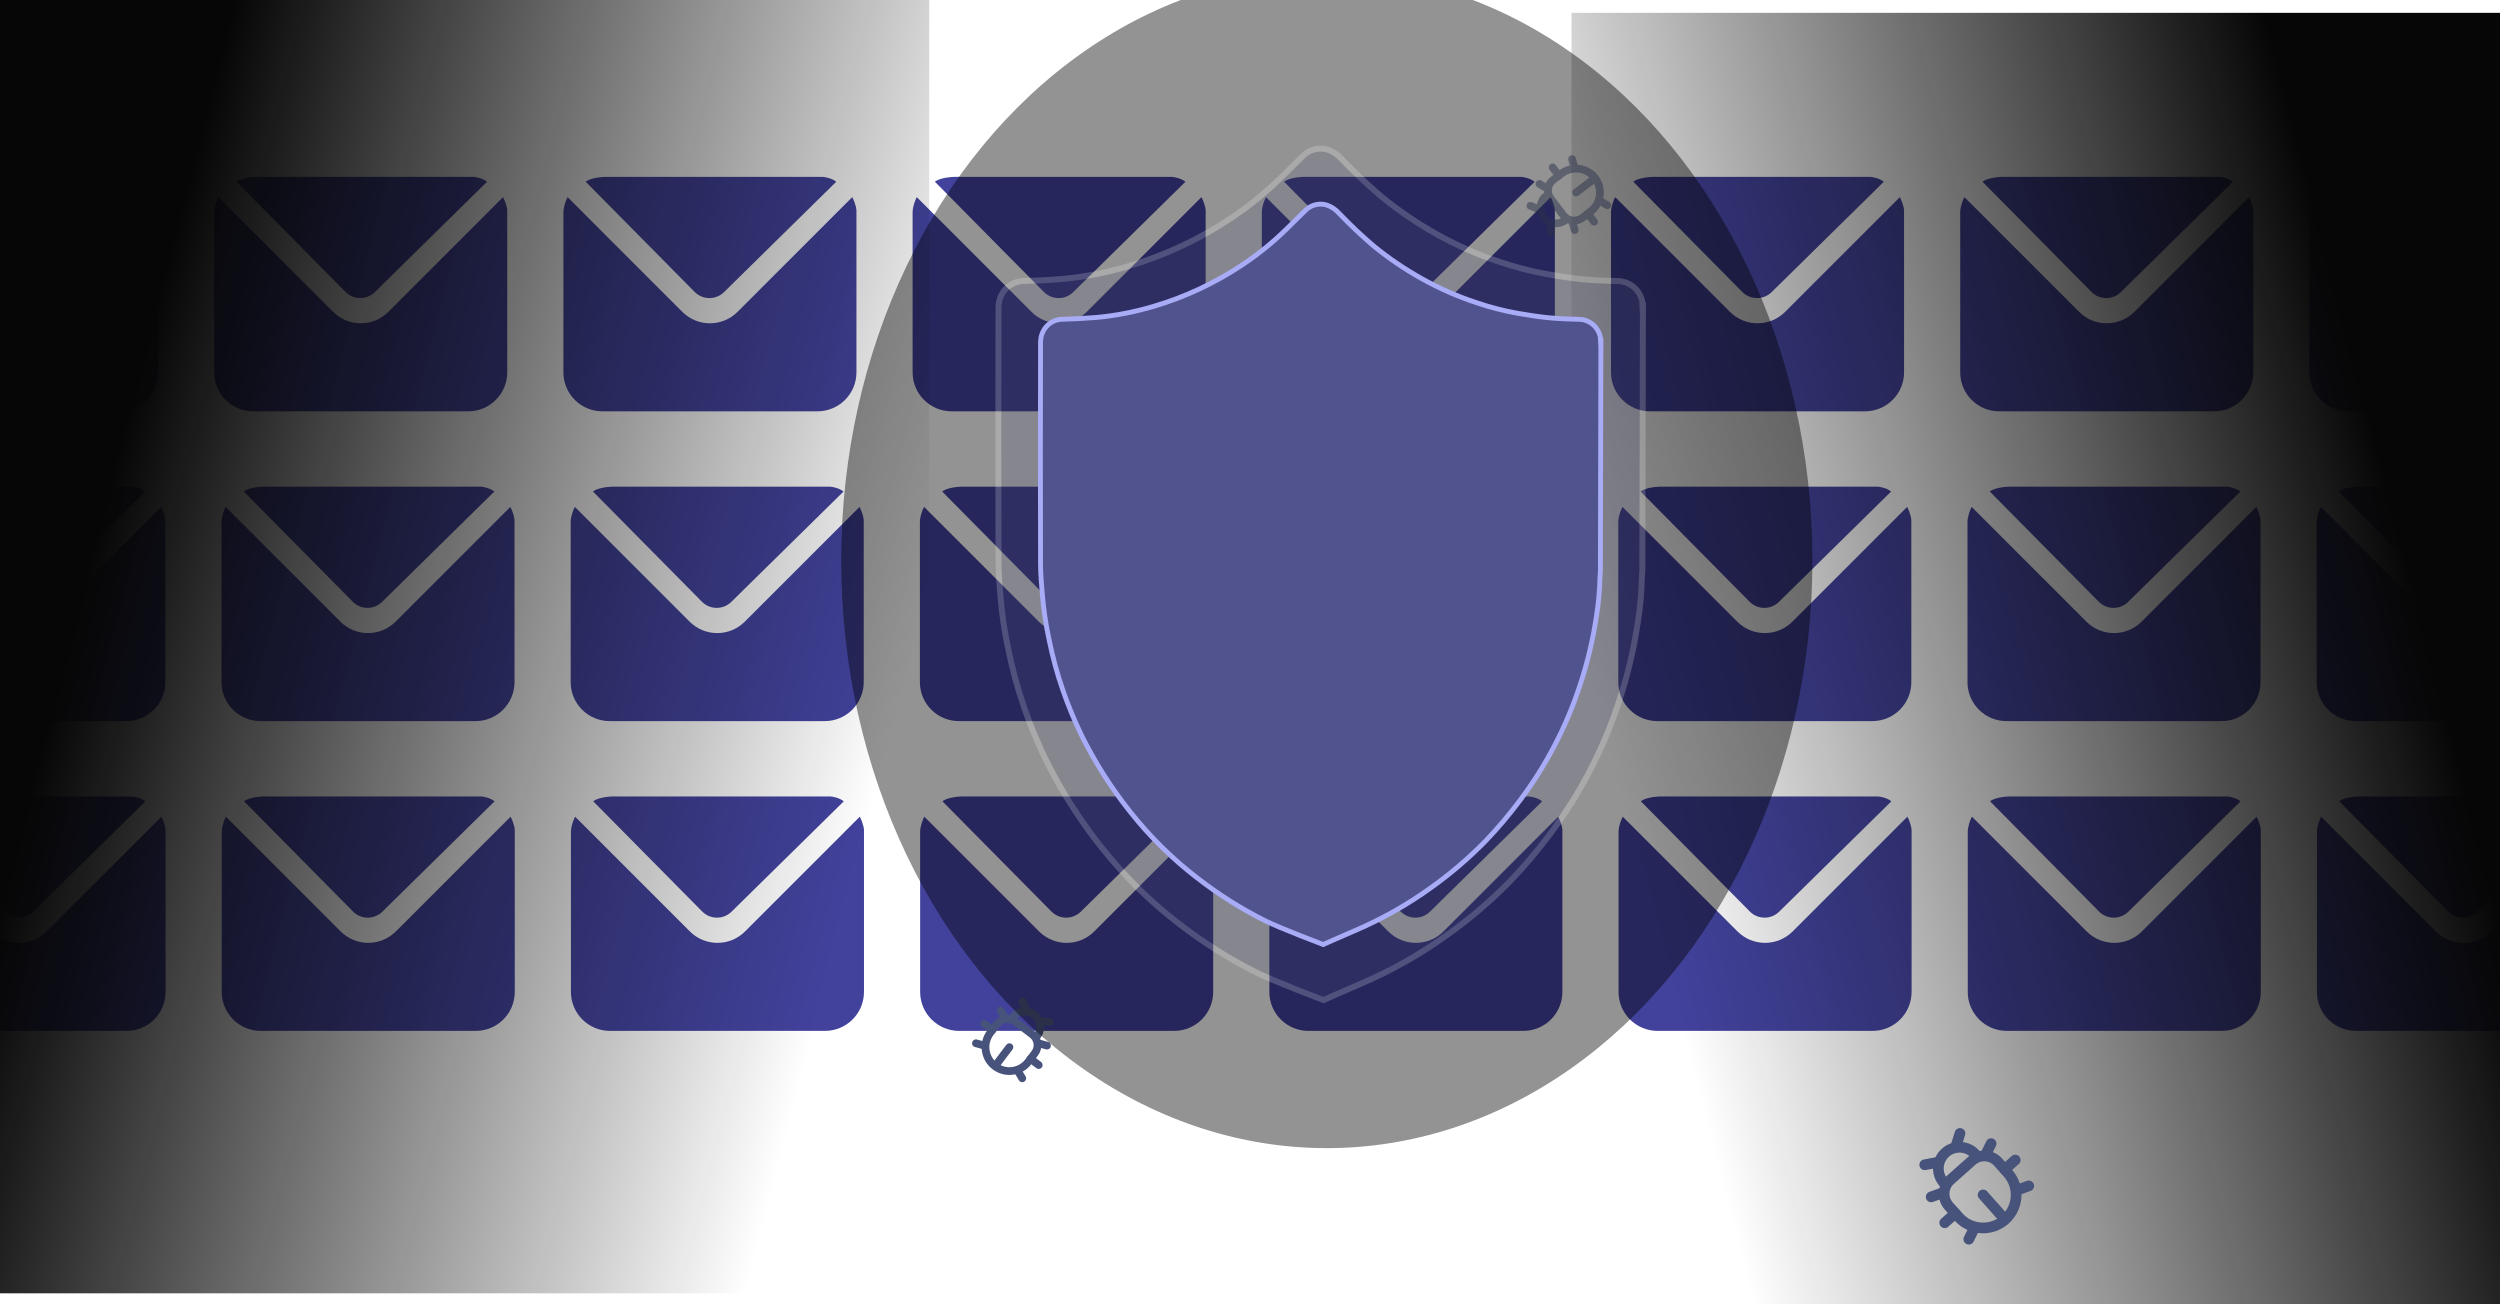 <svg id="ePcyHBJn5I71" xmlns="http://www.w3.org/2000/svg" xmlns:xlink="http://www.w3.org/1999/xlink" viewBox="9 81 460 240" shape-rendering="geometricPrecision" text-rendering="geometricPrecision" project-id="15c69b66f42740dfa2eb44843f83cef7" export-id="ad6b4ff27c1d4f16bfea8b608610f38f" cached="false">
<style><![CDATA[
#ePcyHBJn5I73_to {animation: ePcyHBJn5I73_to__to 5000ms linear infinite normal forwards}@keyframes ePcyHBJn5I73_to__to { 0% {transform: translate(206.737px,250.035px)} 100% {transform: translate(139.086px,250.035px)}} #ePcyHBJn5I739_to {animation: ePcyHBJn5I739_to__to 5000ms linear infinite normal forwards}@keyframes ePcyHBJn5I739_to__to { 0% {transform: translate(205.277px,130.035px)} 100% {transform: translate(137.632px,130.035px)}} #ePcyHBJn5I775_to {animation: ePcyHBJn5I775_to__to 5000ms linear infinite normal forwards}@keyframes ePcyHBJn5I775_to__to { 0% {transform: translate(139.051px,190.035px)} 100% {transform: translate(206.681px,190.035px)}} #ePcyHBJn5I7113_to {animation: ePcyHBJn5I7113_to__to 5000ms linear infinite normal forwards}@keyframes ePcyHBJn5I7113_to__to { 0% {transform: translate(304.054px,114.624px)} 34% {transform: translate(276.164px,142.514px)} 100% {transform: translate(276.164px,142.514px)}} #ePcyHBJn5I7113 {animation: ePcyHBJn5I7113_c_o 5000ms linear infinite normal forwards}@keyframes ePcyHBJn5I7113_c_o { 0% {opacity: 0.5} 10% {opacity: 0} 100% {opacity: 0}} #ePcyHBJn5I7128_to {animation: ePcyHBJn5I7128_to__to 5000ms linear infinite normal forwards}@keyframes ePcyHBJn5I7128_to__to { 0% {transform: translate(358.193px,60.484px)} 34% {transform: translate(358.193px,60.484px)} 100% {transform: translate(304.054px,114.624px)}} #ePcyHBJn5I7128 {animation: ePcyHBJn5I7128_c_o 5000ms linear infinite normal forwards}@keyframes ePcyHBJn5I7128_c_o { 0% {opacity: 0} 34% {opacity: 0} 54% {opacity: 1} 90% {opacity: 1} 100% {opacity: 0.5}} #ePcyHBJn5I7143_to {animation: ePcyHBJn5I7143_to__to 5000ms linear infinite normal forwards}@keyframes ePcyHBJn5I7143_to__to { 0% {transform: translate(156.318px,332.548px)} 46% {transform: translate(156.318px,332.548px)} 100% {transform: translate(196.956px,276.634px)}} #ePcyHBJn5I7143 {animation: ePcyHBJn5I7143_c_o 5000ms linear infinite normal forwards}@keyframes ePcyHBJn5I7143_c_o { 0% {opacity: 0} 46% {opacity: 0} 64% {opacity: 1} 100% {opacity: 1}} #ePcyHBJn5I7158_to {animation: ePcyHBJn5I7158_to__to 5000ms linear infinite normal forwards}@keyframes ePcyHBJn5I7158_to__to { 0% {transform: translate(196.956px,276.634px)} 46% {transform: translate(231.574px,229.003px)} 100% {transform: translate(231.574px,229.003px)}} #ePcyHBJn5I7158 {animation: ePcyHBJn5I7158_c_o 5000ms linear infinite normal forwards}@keyframes ePcyHBJn5I7158_c_o { 0% {opacity: 1} 16% {opacity: 0} 100% {opacity: 0}} #ePcyHBJn5I7173_to {animation: ePcyHBJn5I7173_to__to 5000ms linear infinite normal forwards}@keyframes ePcyHBJn5I7173_to__to { 0% {transform: translate(382.12px,305.198px)} 70% {transform: translate(289.014px,212.863px)} 100% {transform: translate(289.014px,212.863px)}} #ePcyHBJn5I7173 {animation: ePcyHBJn5I7173_c_o 5000ms linear infinite normal forwards}@keyframes ePcyHBJn5I7173_c_o { 0% {opacity: 1} 34% {opacity: 1} 50% {opacity: 0} 100% {opacity: 0}} #ePcyHBJn5I7188_to {animation: ePcyHBJn5I7188_to__to 5000ms linear infinite normal forwards}@keyframes ePcyHBJn5I7188_to__to { 0% {transform: translate(409.833px,331.416px)} 70% {transform: translate(409.833px,331.416px)} 100% {transform: translate(382.12px,305.198px)}} #ePcyHBJn5I7188 {animation: ePcyHBJn5I7188_c_o 5000ms linear infinite normal forwards}@keyframes ePcyHBJn5I7188_c_o { 0% {opacity: 0} 70% {opacity: 0} 90% {opacity: 1} 100% {opacity: 1}} #ePcyHBJn5I7203_to {animation: ePcyHBJn5I7203_to__to 5000ms linear infinite normal forwards}@keyframes ePcyHBJn5I7203_to__to { 0% {transform: translate(146.441px,28.84px)} 70% {transform: translate(146.441px,28.84px)} 100% {transform: translate(173.441px,64.84px)}} #ePcyHBJn5I7203 {animation: ePcyHBJn5I7203_c_o 5000ms linear infinite normal forwards}@keyframes ePcyHBJn5I7203_c_o { 0% {opacity: 0} 70% {opacity: 0} 90% {opacity: 1} 100% {opacity: 1}} #ePcyHBJn5I7206_to {animation: ePcyHBJn5I7206_to__to 5000ms linear infinite normal forwards}@keyframes ePcyHBJn5I7206_to__to { 0% {transform: translate(173.441px,64.84px)} 90% {transform: translate(236.441px,148.84px)} 100% {transform: translate(236.441px,148.84px)}} #ePcyHBJn5I7206 {animation: ePcyHBJn5I7206_c_o 5000ms linear infinite normal forwards}@keyframes ePcyHBJn5I7206_c_o { 0% {opacity: 1} 46% {opacity: 1} 66% {opacity: 0} 100% {opacity: 0}} #ePcyHBJn5I7212_ts {animation: ePcyHBJn5I7212_ts__ts 5000ms linear infinite normal forwards}@keyframes ePcyHBJn5I7212_ts__ts { 0% {transform: translate(256.163px,186.997px) scale(1,1)} 40% {transform: translate(256.163px,186.997px) scale(1.4,1.4)} 100% {transform: translate(256.163px,186.997px) scale(1.4,1.4)}} #ePcyHBJn5I7212 {animation: ePcyHBJn5I7212_c_o 5000ms linear infinite normal forwards}@keyframes ePcyHBJn5I7212_c_o { 0% {opacity: 0} 10% {opacity: 0.2} 20% {opacity: 0.4} 30% {opacity: 0.2} 40% {opacity: 0} 100% {opacity: 0}} #ePcyHBJn5I7214_ts {animation: ePcyHBJn5I7214_ts__ts 5000ms linear infinite normal forwards}@keyframes ePcyHBJn5I7214_ts__ts { 0% {transform: translate(256.163px,186.997px) scale(1,1)} 20% {transform: translate(256.163px,186.997px) scale(1,1)} 60% {transform: translate(256.163px,186.997px) scale(1.4,1.4)} 100% {transform: translate(256.163px,186.997px) scale(1.4,1.4)}} #ePcyHBJn5I7214 {animation: ePcyHBJn5I7214_c_o 5000ms linear infinite normal forwards}@keyframes ePcyHBJn5I7214_c_o { 0% {opacity: 0} 20% {opacity: 0} 30% {opacity: 0.2} 40% {opacity: 0.04} 50% {opacity: 0.2} 60% {opacity: 0} 100% {opacity: 0}} #ePcyHBJn5I7216_ts {animation: ePcyHBJn5I7216_ts__ts 5000ms linear infinite normal forwards}@keyframes ePcyHBJn5I7216_ts__ts { 0% {transform: translate(256.163px,186.997px) scale(1,1)} 40% {transform: translate(256.163px,186.997px) scale(1,1)} 80% {transform: translate(256.163px,186.997px) scale(1.4,1.4)} 100% {transform: translate(256.163px,186.997px) scale(1.4,1.4)}} #ePcyHBJn5I7216 {animation: ePcyHBJn5I7216_c_o 5000ms linear infinite normal forwards}@keyframes ePcyHBJn5I7216_c_o { 0% {opacity: 0} 40% {opacity: 0} 50% {opacity: 0.2} 60% {opacity: 0.4} 70% {opacity: 0.2} 80% {opacity: 0} 100% {opacity: 0}} #ePcyHBJn5I7218_ts {animation: ePcyHBJn5I7218_ts__ts 5000ms linear infinite normal forwards}@keyframes ePcyHBJn5I7218_ts__ts { 0% {transform: translate(256.163px,186.997px) scale(1,1)} 60% {transform: translate(256.163px,186.997px) scale(1,1)} 100% {transform: translate(256.163px,186.997px) scale(1.4,1.4)}} #ePcyHBJn5I7218 {animation: ePcyHBJn5I7218_c_o 5000ms linear infinite normal forwards}@keyframes ePcyHBJn5I7218_c_o { 0% {opacity: 0} 60% {opacity: 0} 70% {opacity: 0.2} 80% {opacity: 0.4} 90% {opacity: 0.2} 100% {opacity: 0}} #ePcyHBJn5I7220_ts {animation: ePcyHBJn5I7220_ts__ts 5000ms linear infinite normal forwards}@keyframes ePcyHBJn5I7220_ts__ts { 0% {transform: translate(256.163px,186.997px) scale(1,1)} 80% {transform: translate(256.163px,186.997px) scale(1,1)} 100% {transform: translate(256.163px,186.997px) scale(1.15,1.15)}} #ePcyHBJn5I7220 {animation: ePcyHBJn5I7220_c_o 5000ms linear infinite normal forwards}@keyframes ePcyHBJn5I7220_c_o { 0% {opacity: 0} 80% {opacity: 0} 90% {opacity: 0.2} 100% {opacity: 0.2}} #ePcyHBJn5I7222_ts {animation: ePcyHBJn5I7222_ts__ts 5000ms linear infinite normal forwards}@keyframes ePcyHBJn5I7222_ts__ts { 0% {transform: translate(256.163px,186.997px) scale(1.15,1.15)} 20% {transform: translate(256.163px,186.997px) scale(1.4,1.4)} 100% {transform: translate(256.163px,186.997px) scale(1.4,1.4)}} #ePcyHBJn5I7222 {animation: ePcyHBJn5I7222_c_o 5000ms linear infinite normal forwards}@keyframes ePcyHBJn5I7222_c_o { 0% {opacity: 0.2} 10% {opacity: 0.4} 20% {opacity: 0} 100% {opacity: 0}}
]]></style>
<defs><linearGradient id="ePcyHBJn5I7111-fill" x1="14.739" y1="120.561" x2="168.49" y2="160.389" spreadMethod="pad" gradientUnits="userSpaceOnUse" gradientTransform="translate(0 0)"><stop id="ePcyHBJn5I7111-fill-0" offset="0%" stop-color="#060606"/><stop id="ePcyHBJn5I7111-fill-1" offset="100%" stop-color="rgba(6,6,6,0)"/></linearGradient><linearGradient id="ePcyHBJn5I7112-fill" x1="14.739" y1="120.561" x2="168.49" y2="160.389" spreadMethod="pad" gradientUnits="userSpaceOnUse" gradientTransform="translate(0 0)"><stop id="ePcyHBJn5I7112-fill-0" offset="0%" stop-color="#060606"/><stop id="ePcyHBJn5I7112-fill-1" offset="100%" stop-color="rgba(6,6,6,0)"/></linearGradient><filter id="ePcyHBJn5I7209-filter" x="-150%" y="-150%" width="400%" height="400%"><feGaussianBlur id="ePcyHBJn5I7209-filter-blur-0" stdDeviation="7,7" result="result"/></filter><filter id="ePcyHBJn5I7210-filter" x="-150%" y="-150%" width="400%" height="400%"><feGaussianBlur id="ePcyHBJn5I7210-filter-drop-shadow-0-blur" in="SourceAlpha" stdDeviation="14.161,14.161"/><feOffset id="ePcyHBJn5I7210-filter-drop-shadow-0-offset" dx="0" dy="0" result="tmp"/><feFlood id="ePcyHBJn5I7210-filter-drop-shadow-0-flood" flood-color="#090b42"/><feComposite id="ePcyHBJn5I7210-filter-drop-shadow-0-composite" operator="in" in2="tmp"/><feMerge id="ePcyHBJn5I7210-filter-drop-shadow-0-merge" result="result"><feMergeNode id="ePcyHBJn5I7210-filter-drop-shadow-0-merge-node-1"/><feMergeNode id="ePcyHBJn5I7210-filter-drop-shadow-0-merge-node-2" in="SourceGraphic"/></feMerge><feGaussianBlur id="ePcyHBJn5I7210-filter-blur-0" stdDeviation="10,10" result="result"/></filter><filter id="ePcyHBJn5I7212-filter" x="-150%" y="-150%" width="400%" height="400%"><feGaussianBlur id="ePcyHBJn5I7212-filter-drop-shadow-0-blur" in="SourceAlpha" stdDeviation="14.161,14.161"/><feOffset id="ePcyHBJn5I7212-filter-drop-shadow-0-offset" dx="0" dy="0" result="tmp"/><feFlood id="ePcyHBJn5I7212-filter-drop-shadow-0-flood" flood-color="#31336b"/><feComposite id="ePcyHBJn5I7212-filter-drop-shadow-0-composite" operator="in" in2="tmp"/><feMerge id="ePcyHBJn5I7212-filter-drop-shadow-0-merge" result="result"><feMergeNode id="ePcyHBJn5I7212-filter-drop-shadow-0-merge-node-1"/><feMergeNode id="ePcyHBJn5I7212-filter-drop-shadow-0-merge-node-2" in="SourceGraphic"/></feMerge></filter><filter id="ePcyHBJn5I7214-filter" x="-150%" y="-150%" width="400%" height="400%"><feGaussianBlur id="ePcyHBJn5I7214-filter-drop-shadow-0-blur" in="SourceAlpha" stdDeviation="14.161,14.161"/><feOffset id="ePcyHBJn5I7214-filter-drop-shadow-0-offset" dx="0" dy="0" result="tmp"/><feFlood id="ePcyHBJn5I7214-filter-drop-shadow-0-flood" flood-color="#31336b"/><feComposite id="ePcyHBJn5I7214-filter-drop-shadow-0-composite" operator="in" in2="tmp"/><feMerge id="ePcyHBJn5I7214-filter-drop-shadow-0-merge" result="result"><feMergeNode id="ePcyHBJn5I7214-filter-drop-shadow-0-merge-node-1"/><feMergeNode id="ePcyHBJn5I7214-filter-drop-shadow-0-merge-node-2" in="SourceGraphic"/></feMerge></filter><filter id="ePcyHBJn5I7216-filter" x="-150%" y="-150%" width="400%" height="400%"><feGaussianBlur id="ePcyHBJn5I7216-filter-drop-shadow-0-blur" in="SourceAlpha" stdDeviation="14.161,14.161"/><feOffset id="ePcyHBJn5I7216-filter-drop-shadow-0-offset" dx="0" dy="0" result="tmp"/><feFlood id="ePcyHBJn5I7216-filter-drop-shadow-0-flood" flood-color="#31336b"/><feComposite id="ePcyHBJn5I7216-filter-drop-shadow-0-composite" operator="in" in2="tmp"/><feMerge id="ePcyHBJn5I7216-filter-drop-shadow-0-merge" result="result"><feMergeNode id="ePcyHBJn5I7216-filter-drop-shadow-0-merge-node-1"/><feMergeNode id="ePcyHBJn5I7216-filter-drop-shadow-0-merge-node-2" in="SourceGraphic"/></feMerge></filter><filter id="ePcyHBJn5I7218-filter" x="-150%" y="-150%" width="400%" height="400%"><feGaussianBlur id="ePcyHBJn5I7218-filter-drop-shadow-0-blur" in="SourceAlpha" stdDeviation="14.161,14.161"/><feOffset id="ePcyHBJn5I7218-filter-drop-shadow-0-offset" dx="0" dy="0" result="tmp"/><feFlood id="ePcyHBJn5I7218-filter-drop-shadow-0-flood" flood-color="#31336b"/><feComposite id="ePcyHBJn5I7218-filter-drop-shadow-0-composite" operator="in" in2="tmp"/><feMerge id="ePcyHBJn5I7218-filter-drop-shadow-0-merge" result="result"><feMergeNode id="ePcyHBJn5I7218-filter-drop-shadow-0-merge-node-1"/><feMergeNode id="ePcyHBJn5I7218-filter-drop-shadow-0-merge-node-2" in="SourceGraphic"/></feMerge></filter><filter id="ePcyHBJn5I7220-filter" x="-150%" y="-150%" width="400%" height="400%"><feGaussianBlur id="ePcyHBJn5I7220-filter-drop-shadow-0-blur" in="SourceAlpha" stdDeviation="14.161,14.161"/><feOffset id="ePcyHBJn5I7220-filter-drop-shadow-0-offset" dx="0" dy="0" result="tmp"/><feFlood id="ePcyHBJn5I7220-filter-drop-shadow-0-flood" flood-color="#31336b"/><feComposite id="ePcyHBJn5I7220-filter-drop-shadow-0-composite" operator="in" in2="tmp"/><feMerge id="ePcyHBJn5I7220-filter-drop-shadow-0-merge" result="result"><feMergeNode id="ePcyHBJn5I7220-filter-drop-shadow-0-merge-node-1"/><feMergeNode id="ePcyHBJn5I7220-filter-drop-shadow-0-merge-node-2" in="SourceGraphic"/></feMerge></filter><filter id="ePcyHBJn5I7222-filter" x="-150%" y="-150%" width="400%" height="400%"><feGaussianBlur id="ePcyHBJn5I7222-filter-drop-shadow-0-blur" in="SourceAlpha" stdDeviation="14.161,14.161"/><feOffset id="ePcyHBJn5I7222-filter-drop-shadow-0-offset" dx="0" dy="0" result="tmp"/><feFlood id="ePcyHBJn5I7222-filter-drop-shadow-0-flood" flood-color="#31336b"/><feComposite id="ePcyHBJn5I7222-filter-drop-shadow-0-composite" operator="in" in2="tmp"/><feMerge id="ePcyHBJn5I7222-filter-drop-shadow-0-merge" result="result"><feMergeNode id="ePcyHBJn5I7222-filter-drop-shadow-0-merge-node-1"/><feMergeNode id="ePcyHBJn5I7222-filter-drop-shadow-0-merge-node-2" in="SourceGraphic"/></feMerge></filter><filter id="ePcyHBJn5I7224-filter" x="-150%" y="-150%" width="400%" height="400%"><feGaussianBlur id="ePcyHBJn5I7224-filter-drop-shadow-0-blur" in="SourceAlpha" stdDeviation="14.161,14.161"/><feOffset id="ePcyHBJn5I7224-filter-drop-shadow-0-offset" dx="0" dy="0" result="tmp"/><feFlood id="ePcyHBJn5I7224-filter-drop-shadow-0-flood" flood-color="#31336b"/><feComposite id="ePcyHBJn5I7224-filter-drop-shadow-0-composite" operator="in" in2="tmp"/><feMerge id="ePcyHBJn5I7224-filter-drop-shadow-0-merge" result="result"><feMergeNode id="ePcyHBJn5I7224-filter-drop-shadow-0-merge-node-1"/><feMergeNode id="ePcyHBJn5I7224-filter-drop-shadow-0-merge-node-2" in="SourceGraphic"/></feMerge></filter></defs><g transform="matrix(.95 0 0 0.95 8.656 9.03)"><g id="ePcyHBJn5I73_to" transform="translate(206.737,250.035)"><g transform="translate(-382.336,-76.399)"><g transform="translate(0 0)"><g transform="translate(0-55.868)"><path d="M47.11,134.568l21.73-21.372c-.757-.649-2.027-.901-2.568-.946h-42.299c-2.27.108-3.379.676-3.649.946l21.094,21.333c1.562,1.579,4.107,1.597,5.691.039Z" fill="#42429d"/><path d="M49.723,138.395l22.226-22.226c.757,1.514.856,2.523.811,2.838v31.095c0,4.173-3.383,7.556-7.556,7.556h-41.648c-4.173,0-7.556-3.379-7.556-7.552v-30.964c0-1.189.541-2.478.811-2.973l22.226,22.226c2.951,2.951,7.735,2.951,10.686,0Z" fill="#42429d"/></g><g transform="translate(2.796-52.829)"><path d="M111.95,131.529l21.73-21.372c-.757-.649-2.027-.901-2.568-.946h-42.299c-2.27.108-3.379.676-3.649.946L106.258,131.49c1.562,1.579,4.108,1.597,5.692.039Z" fill="#42429d"/><path d="M114.563,135.356l22.226-22.226c.756,1.513.855,2.523.81,2.838v31.094c0,4.174-3.382,7.556-7.556,7.556h-41.647c-4.173,0-7.556-3.378-7.556-7.551v-30.964c0-1.189.541-2.478.811-2.973l22.226,22.226c2.951,2.951,7.735,2.951,10.686,0Z" fill="#42429d"/></g><g transform="translate(2.553-53.842)"><path d="M179.828,132.542l21.73-21.372c-.757-.649-2.027-.901-2.568-.946h-42.299c-2.271.108-3.379.675-3.649.946l21.094,21.332c1.562,1.58,4.108,1.598,5.692.04Z" fill="#42429d"/><path d="M182.44,136.369l22.227-22.226c.756,1.513.855,2.522.81,2.838v31.094c0,4.173-3.383,7.556-7.556,7.556h-41.647c-4.173,0-7.556-3.379-7.556-7.552v-30.963c0-1.19.54-2.478.811-2.973l22.226,22.226c2.95,2.95,7.735,2.95,10.685,0Z" fill="#42429d"/></g><g transform="translate(1.823-52.829)"><path d="M383.464,131.529l21.731-21.372c-.757-.649-2.027-.901-2.568-.946h-42.299c-2.271.108-3.379.676-3.649.946l21.094,21.333c1.562,1.579,4.107,1.597,5.691.039Z" fill="#42429d"/><path d="M386.077,135.356l22.226-22.226c.757,1.513.856,2.523.811,2.838v31.094c0,4.174-3.383,7.556-7.556,7.556h-41.648c-4.173,0-7.556-3.378-7.556-7.551v-30.964c0-1.189.541-2.478.811-2.973l22.226,22.226c2.951,2.951,7.735,2.951,10.686,0Z" fill="#42429d"/></g><g transform="translate(2.066-52.829)"><path d="M315.585,131.529l21.731-21.372c-.757-.649-2.027-.901-2.568-.946h-42.299c-2.271.108-3.379.676-3.649.946l21.094,21.333c1.562,1.579,4.108,1.597,5.691.039Z" fill="#42429d"/><path d="M318.198,135.356l22.226-22.226c.757,1.513.856,2.523.811,2.838v31.094c0,4.174-3.383,7.556-7.556,7.556h-41.647c-4.173,0-7.556-3.378-7.556-7.551v-30.964c0-1.189.54-2.478.81-2.973l22.226,22.226c2.951,2.951,7.735,2.951,10.686,0Z" fill="#42429d"/></g><g transform="translate(2.309-53.842)"><path d="M247.706,132.542l21.731-21.372c-.757-.649-2.027-.901-2.568-.946h-42.299c-2.271.108-3.379.675-3.649.946l21.094,21.332c1.562,1.58,4.108,1.598,5.691.04Z" fill="#42429d"/><path d="M250.319,136.369l22.226-22.226c.757,1.513.856,2.522.811,2.838v31.094c0,4.173-3.383,7.556-7.556,7.556h-41.647c-4.173,0-7.556-3.379-7.556-7.552v-30.963c0-1.19.54-2.478.811-2.973l22.226,22.226c2.95,2.95,7.735,2.95,10.685,0Z" fill="#42429d"/></g><g transform="translate(340.973-52.829)"><path d="M111.95,131.529l21.73-21.372c-.757-.649-2.027-.901-2.568-.946h-42.299c-2.27.108-3.379.676-3.649.946L106.258,131.49c1.562,1.579,4.108,1.597,5.692.039Z" fill="#42429d"/><path d="M114.563,135.356l22.226-22.226c.756,1.513.855,2.523.81,2.838v31.094c0,4.174-3.382,7.556-7.556,7.556h-41.647c-4.173,0-7.556-3.378-7.556-7.551v-30.964c0-1.189.541-2.478.811-2.973l22.226,22.226c2.951,2.951,7.735,2.951,10.686,0Z" fill="#42429d"/></g><g transform="translate(340.73-53.842)"><path d="M179.828,132.542l21.73-21.372c-.757-.649-2.027-.901-2.568-.946h-42.299c-2.271.108-3.379.675-3.649.946l21.094,21.332c1.562,1.58,4.108,1.598,5.692.04Z" fill="#42429d"/><path d="M182.44,136.369l22.227-22.226c.756,1.513.855,2.522.81,2.838v31.094c0,4.173-3.383,7.556-7.556,7.556h-41.647c-4.173,0-7.556-3.379-7.556-7.552v-30.963c0-1.19.54-2.478.811-2.973l22.226,22.226c2.95,2.95,7.735,2.95,10.685,0Z" fill="#42429d"/></g><g transform="translate(340-52.829)"><path d="M383.464,131.529l21.731-21.372c-.757-.649-2.027-.901-2.568-.946h-42.299c-2.271.108-3.379.676-3.649.946l21.094,21.333c1.562,1.579,4.107,1.597,5.691.039Z" fill="#42429d"/><path d="M386.077,135.356l22.226-22.226c.757,1.513.856,2.523.811,2.838v31.094c0,4.174-3.383,7.556-7.556,7.556h-41.648c-4.173,0-7.556-3.378-7.556-7.551v-30.964c0-1.189.541-2.478.811-2.973l22.226,22.226c2.951,2.951,7.735,2.951,10.686,0Z" fill="#42429d"/></g><g transform="translate(340.243-52.829)"><path d="M315.585,131.529l21.731-21.372c-.757-.649-2.027-.901-2.568-.946h-42.299c-2.271.108-3.379.676-3.649.946l21.094,21.333c1.562,1.579,4.108,1.597,5.691.039Z" fill="#42429d"/><path d="M318.198,135.356l22.226-22.226c.757,1.513.856,2.523.811,2.838v31.094c0,4.174-3.383,7.556-7.556,7.556h-41.647c-4.173,0-7.556-3.378-7.556-7.551v-30.964c0-1.189.54-2.478.81-2.973l22.226,22.226c2.951,2.951,7.735,2.951,10.686,0Z" fill="#42429d"/></g><g transform="translate(340.487-53.842)"><path d="M247.706,132.542l21.731-21.372c-.757-.649-2.027-.901-2.568-.946h-42.299c-2.271.108-3.379.675-3.649.946l21.094,21.332c1.562,1.58,4.108,1.598,5.691.04Z" fill="#42429d"/><path d="M250.319,136.369l22.226-22.226c.757,1.513.856,2.522.811,2.838v31.094c0,4.173-3.383,7.556-7.556,7.556h-41.647c-4.173,0-7.556-3.379-7.556-7.552v-30.963c0-1.19.54-2.478.811-2.973l22.226,22.226c2.95,2.95,7.735,2.95,10.685,0Z" fill="#42429d"/></g></g></g></g><g id="ePcyHBJn5I739_to" transform="translate(205.277,130.035)"><g transform="translate(-382.336,-76.399)"><g transform="translate(0 0)"><g transform="translate(0-55.868)"><path d="M47.11,134.568l21.73-21.372c-.757-.649-2.027-.901-2.568-.946h-42.299c-2.27.108-3.379.676-3.649.946l21.094,21.333c1.562,1.579,4.107,1.597,5.691.039Z" fill="#42429d"/><path d="M49.723,138.395l22.226-22.226c.757,1.514.856,2.523.811,2.838v31.095c0,4.173-3.383,7.556-7.556,7.556h-41.648c-4.173,0-7.556-3.379-7.556-7.552v-30.964c0-1.189.541-2.478.811-2.973l22.226,22.226c2.951,2.951,7.735,2.951,10.686,0Z" fill="#42429d"/></g><g transform="translate(2.796-52.829)"><path d="M111.95,131.529l21.73-21.372c-.757-.649-2.027-.901-2.568-.946h-42.299c-2.27.108-3.379.676-3.649.946L106.258,131.49c1.562,1.579,4.108,1.597,5.692.039Z" fill="#42429d"/><path d="M114.563,135.356l22.226-22.226c.756,1.513.855,2.523.81,2.838v31.094c0,4.174-3.382,7.556-7.556,7.556h-41.647c-4.173,0-7.556-3.378-7.556-7.551v-30.964c0-1.189.541-2.478.811-2.973l22.226,22.226c2.951,2.951,7.735,2.951,10.686,0Z" fill="#42429d"/></g><g transform="translate(2.553-53.842)"><path d="M179.828,132.542l21.73-21.372c-.757-.649-2.027-.901-2.568-.946h-42.299c-2.271.108-3.379.675-3.649.946l21.094,21.332c1.562,1.58,4.108,1.598,5.692.04Z" fill="#42429d"/><path d="M182.44,136.369l22.227-22.226c.756,1.513.855,2.522.81,2.838v31.094c0,4.173-3.383,7.556-7.556,7.556h-41.647c-4.173,0-7.556-3.379-7.556-7.552v-30.963c0-1.19.54-2.478.811-2.973l22.226,22.226c2.95,2.95,7.735,2.95,10.685,0Z" fill="#42429d"/></g><g transform="translate(1.823-52.829)"><path d="M383.464,131.529l21.731-21.372c-.757-.649-2.027-.901-2.568-.946h-42.299c-2.271.108-3.379.676-3.649.946l21.094,21.333c1.562,1.579,4.107,1.597,5.691.039Z" fill="#42429d"/><path d="M386.077,135.356l22.226-22.226c.757,1.513.856,2.523.811,2.838v31.094c0,4.174-3.383,7.556-7.556,7.556h-41.648c-4.173,0-7.556-3.378-7.556-7.551v-30.964c0-1.189.541-2.478.811-2.973l22.226,22.226c2.951,2.951,7.735,2.951,10.686,0Z" fill="#42429d"/></g><g transform="translate(2.066-52.829)"><path d="M315.585,131.529l21.731-21.372c-.757-.649-2.027-.901-2.568-.946h-42.299c-2.271.108-3.379.676-3.649.946l21.094,21.333c1.562,1.579,4.108,1.597,5.691.039Z" fill="#42429d"/><path d="M318.198,135.356l22.226-22.226c.757,1.513.856,2.523.811,2.838v31.094c0,4.174-3.383,7.556-7.556,7.556h-41.647c-4.173,0-7.556-3.378-7.556-7.551v-30.964c0-1.189.54-2.478.81-2.973l22.226,22.226c2.951,2.951,7.735,2.951,10.686,0Z" fill="#42429d"/></g><g transform="translate(2.309-53.842)"><path d="M247.706,132.542l21.731-21.372c-.757-.649-2.027-.901-2.568-.946h-42.299c-2.271.108-3.379.675-3.649.946l21.094,21.332c1.562,1.58,4.108,1.598,5.691.04Z" fill="#42429d"/><path d="M250.319,136.369l22.226-22.226c.757,1.513.856,2.522.811,2.838v31.094c0,4.173-3.383,7.556-7.556,7.556h-41.647c-4.173,0-7.556-3.379-7.556-7.552v-30.963c0-1.19.54-2.478.811-2.973l22.226,22.226c2.95,2.95,7.735,2.95,10.685,0Z" fill="#42429d"/></g><g transform="translate(340.973-52.829)"><path d="M111.95,131.529l21.73-21.372c-.757-.649-2.027-.901-2.568-.946h-42.299c-2.27.108-3.379.676-3.649.946L106.258,131.49c1.562,1.579,4.108,1.597,5.692.039Z" fill="#42429d"/><path d="M114.563,135.356l22.226-22.226c.756,1.513.855,2.523.81,2.838v31.094c0,4.174-3.382,7.556-7.556,7.556h-41.647c-4.173,0-7.556-3.378-7.556-7.551v-30.964c0-1.189.541-2.478.811-2.973l22.226,22.226c2.951,2.951,7.735,2.951,10.686,0Z" fill="#42429d"/></g><g transform="translate(340.73-53.842)"><path d="M179.828,132.542l21.73-21.372c-.757-.649-2.027-.901-2.568-.946h-42.299c-2.271.108-3.379.675-3.649.946l21.094,21.332c1.562,1.58,4.108,1.598,5.692.04Z" fill="#42429d"/><path d="M182.44,136.369l22.227-22.226c.756,1.513.855,2.522.81,2.838v31.094c0,4.173-3.383,7.556-7.556,7.556h-41.647c-4.173,0-7.556-3.379-7.556-7.552v-30.963c0-1.19.54-2.478.811-2.973l22.226,22.226c2.95,2.95,7.735,2.95,10.685,0Z" fill="#42429d"/></g><g transform="translate(340-52.829)"><path d="M383.464,131.529l21.731-21.372c-.757-.649-2.027-.901-2.568-.946h-42.299c-2.271.108-3.379.676-3.649.946l21.094,21.333c1.562,1.579,4.107,1.597,5.691.039Z" fill="#42429d"/><path d="M386.077,135.356l22.226-22.226c.757,1.513.856,2.523.811,2.838v31.094c0,4.174-3.383,7.556-7.556,7.556h-41.648c-4.173,0-7.556-3.378-7.556-7.551v-30.964c0-1.189.541-2.478.811-2.973l22.226,22.226c2.951,2.951,7.735,2.951,10.686,0Z" fill="#42429d"/></g><g transform="translate(340.243-52.829)"><path d="M315.585,131.529l21.731-21.372c-.757-.649-2.027-.901-2.568-.946h-42.299c-2.271.108-3.379.676-3.649.946l21.094,21.333c1.562,1.579,4.108,1.597,5.691.039Z" fill="#42429d"/><path d="M318.198,135.356l22.226-22.226c.757,1.513.856,2.523.811,2.838v31.094c0,4.174-3.383,7.556-7.556,7.556h-41.647c-4.173,0-7.556-3.378-7.556-7.551v-30.964c0-1.189.54-2.478.81-2.973l22.226,22.226c2.951,2.951,7.735,2.951,10.686,0Z" fill="#42429d"/></g><g transform="translate(340.487-53.842)"><path d="M247.706,132.542l21.731-21.372c-.757-.649-2.027-.901-2.568-.946h-42.299c-2.271.108-3.379.675-3.649.946l21.094,21.332c1.562,1.58,4.108,1.598,5.691.04Z" fill="#42429d"/><path d="M250.319,136.369l22.226-22.226c.757,1.513.856,2.522.811,2.838v31.094c0,4.173-3.383,7.556-7.556,7.556h-41.647c-4.173,0-7.556-3.379-7.556-7.552v-30.963c0-1.19.54-2.478.811-2.973l22.226,22.226c2.95,2.95,7.735,2.95,10.685,0Z" fill="#42429d"/></g></g></g></g><g id="ePcyHBJn5I775_to" transform="translate(139.051,190.035)"><g transform="translate(-382.336,-76.399)"><g transform="translate(0 0)"><g transform="translate(0-55.868)"><path d="M47.11,134.568l21.73-21.372c-.757-.649-2.027-.901-2.568-.946h-42.299c-2.27.108-3.379.676-3.649.946l21.094,21.333c1.562,1.579,4.107,1.597,5.691.039Z" fill="#42429d"/><path d="M49.723,138.395l22.226-22.226c.757,1.514.856,2.523.811,2.838v31.095c0,4.173-3.383,7.556-7.556,7.556h-41.648c-4.173,0-7.556-3.379-7.556-7.552v-30.964c0-1.189.541-2.478.811-2.973l22.226,22.226c2.951,2.951,7.735,2.951,10.686,0Z" fill="#42429d"/></g><g transform="translate(2.796-52.829)"><path d="M111.95,131.529l21.73-21.372c-.757-.649-2.027-.901-2.568-.946h-42.299c-2.27.108-3.379.676-3.649.946L106.258,131.49c1.562,1.579,4.108,1.597,5.692.039Z" fill="#42429d"/><path d="M114.563,135.356l22.226-22.226c.756,1.513.855,2.523.81,2.838v31.094c0,4.174-3.382,7.556-7.556,7.556h-41.647c-4.173,0-7.556-3.378-7.556-7.551v-30.964c0-1.189.541-2.478.811-2.973l22.226,22.226c2.951,2.951,7.735,2.951,10.686,0Z" fill="#42429d"/></g><g transform="translate(2.553-53.842)"><path d="M179.828,132.542l21.73-21.372c-.757-.649-2.027-.901-2.568-.946h-42.299c-2.271.108-3.379.675-3.649.946l21.094,21.332c1.562,1.58,4.108,1.598,5.692.04Z" fill="#42429d"/><path d="M182.44,136.369l22.227-22.226c.756,1.513.855,2.522.81,2.838v31.094c0,4.173-3.383,7.556-7.556,7.556h-41.647c-4.173,0-7.556-3.379-7.556-7.552v-30.963c0-1.19.54-2.478.811-2.973l22.226,22.226c2.95,2.95,7.735,2.95,10.685,0Z" fill="#42429d"/></g><g transform="translate(1.823-52.829)"><path d="M383.464,131.529l21.731-21.372c-.757-.649-2.027-.901-2.568-.946h-42.299c-2.271.108-3.379.676-3.649.946l21.094,21.333c1.562,1.579,4.107,1.597,5.691.039Z" fill="#42429d"/><path d="M386.077,135.356l22.226-22.226c.757,1.513.856,2.523.811,2.838v31.094c0,4.174-3.383,7.556-7.556,7.556h-41.648c-4.173,0-7.556-3.378-7.556-7.551v-30.964c0-1.189.541-2.478.811-2.973l22.226,22.226c2.951,2.951,7.735,2.951,10.686,0Z" fill="#42429d"/></g><g transform="translate(2.066-52.829)"><path d="M315.585,131.529l21.731-21.372c-.757-.649-2.027-.901-2.568-.946h-42.299c-2.271.108-3.379.676-3.649.946l21.094,21.333c1.562,1.579,4.108,1.597,5.691.039Z" fill="#42429d"/><path d="M318.198,135.356l22.226-22.226c.757,1.513.856,2.523.811,2.838v31.094c0,4.174-3.383,7.556-7.556,7.556h-41.647c-4.173,0-7.556-3.378-7.556-7.551v-30.964c0-1.189.54-2.478.81-2.973l22.226,22.226c2.951,2.951,7.735,2.951,10.686,0Z" fill="#42429d"/></g><g transform="translate(2.309-53.842)"><path d="M247.706,132.542l21.731-21.372c-.757-.649-2.027-.901-2.568-.946h-42.299c-2.271.108-3.379.675-3.649.946l21.094,21.332c1.562,1.58,4.108,1.598,5.691.04Z" fill="#42429d"/><path d="M250.319,136.369l22.226-22.226c.757,1.513.856,2.522.811,2.838v31.094c0,4.173-3.383,7.556-7.556,7.556h-41.647c-4.173,0-7.556-3.379-7.556-7.552v-30.963c0-1.19.54-2.478.811-2.973l22.226,22.226c2.95,2.95,7.735,2.95,10.685,0Z" fill="#42429d"/></g><g transform="translate(340.973-52.829)"><path d="M111.95,131.529l21.73-21.372c-.757-.649-2.027-.901-2.568-.946h-42.299c-2.27.108-3.379.676-3.649.946L106.258,131.49c1.562,1.579,4.108,1.597,5.692.039Z" fill="#42429d"/><path d="M114.563,135.356l22.226-22.226c.756,1.513.855,2.523.81,2.838v31.094c0,4.174-3.382,7.556-7.556,7.556h-41.647c-4.173,0-7.556-3.378-7.556-7.551v-30.964c0-1.189.541-2.478.811-2.973l22.226,22.226c2.951,2.951,7.735,2.951,10.686,0Z" fill="#42429d"/></g><g transform="translate(340.73-53.842)"><path d="M179.828,132.542l21.73-21.372c-.757-.649-2.027-.901-2.568-.946h-42.299c-2.271.108-3.379.675-3.649.946l21.094,21.332c1.562,1.58,4.108,1.598,5.692.04Z" fill="#42429d"/><path d="M182.44,136.369l22.227-22.226c.756,1.513.855,2.522.81,2.838v31.094c0,4.173-3.383,7.556-7.556,7.556h-41.647c-4.173,0-7.556-3.379-7.556-7.552v-30.963c0-1.19.54-2.478.811-2.973l22.226,22.226c2.95,2.95,7.735,2.95,10.685,0Z" fill="#42429d"/></g><g transform="translate(340-52.829)"><path d="M383.464,131.529l21.731-21.372c-.757-.649-2.027-.901-2.568-.946h-42.299c-2.271.108-3.379.676-3.649.946l21.094,21.333c1.562,1.579,4.107,1.597,5.691.039Z" fill="#42429d"/><path d="M386.077,135.356l22.226-22.226c.757,1.513.856,2.523.811,2.838v31.094c0,4.174-3.383,7.556-7.556,7.556h-41.648c-4.173,0-7.556-3.378-7.556-7.551v-30.964c0-1.189.541-2.478.811-2.973l22.226,22.226c2.951,2.951,7.735,2.951,10.686,0Z" fill="#42429d"/></g><g transform="translate(340.243-52.829)"><path d="M315.585,131.529l21.731-21.372c-.757-.649-2.027-.901-2.568-.946h-42.299c-2.271.108-3.379.676-3.649.946l21.094,21.333c1.562,1.579,4.108,1.597,5.691.039Z" fill="#42429d"/><path d="M318.198,135.356l22.226-22.226c.757,1.513.856,2.523.811,2.838v31.094c0,4.174-3.383,7.556-7.556,7.556h-41.647c-4.173,0-7.556-3.378-7.556-7.551v-30.964c0-1.189.54-2.478.81-2.973l22.226,22.226c2.951,2.951,7.735,2.951,10.686,0Z" fill="#42429d"/></g><g transform="translate(340.487-53.842)"><path d="M247.706,132.542l21.731-21.372c-.757-.649-2.027-.901-2.568-.946h-42.299c-2.271.108-3.379.675-3.649.946l21.094,21.332c1.562,1.58,4.108,1.598,5.691.04Z" fill="#42429d"/><path d="M250.319,136.369l22.226-22.226c.757,1.513.856,2.522.811,2.838v31.094c0,4.173-3.383,7.556-7.556,7.556h-41.647c-4.173,0-7.556-3.379-7.556-7.552v-30.963c0-1.19.54-2.478.811-2.973l22.226,22.226c2.95,2.95,7.735,2.95,10.685,0Z" fill="#42429d"/></g></g></g></g><rect width="180.335" height="251.253" rx="0" ry="0" transform="matrix(-1 0 0 1 485.072 78.244)" fill="url(#ePcyHBJn5I7111-fill)"/><rect width="180.335" height="251.253" rx="0" ry="0" transform="translate(0 75)" fill="url(#ePcyHBJn5I7112-fill)"/><g id="ePcyHBJn5I7113_to" transform="translate(304.054,114.624)"><g id="ePcyHBJn5I7113" transform="rotate(-138.495) translate(-9.841,-9.821)" opacity="0.5" clip-path="url(#ePcyHBJn5I7126)"><g><path d="M14.257,12.942l.393-1.988c.279-1.412-.64-2.782-2.051-3.061L8.622,7.108c-1.412-.279-2.782.64-3.061,2.051L5.169,11.148c-.496,2.51,1.137,4.946,3.647,5.441s4.946-1.137,5.441-3.647Z" fill="none" stroke="#47537b" stroke-width="1.5"/><path d="M13.467,8.403l.128-.649c.319-1.613-.731-3.179-2.344-3.498s-3.179.731-3.498,2.344l-.128.649" fill="none" stroke="#47537b" stroke-width="1.5"/><path d="M14.385,12.293l1.947.385" fill="none" stroke="#47537b" stroke-width="1.5" stroke-linecap="round"/><path d="M5.297,10.498l-1.947-.385" fill="none" stroke="#47537b" stroke-width="1.5" stroke-linecap="round"/><path d="M12.81,4.9l1.815-.653" fill="none" stroke="#47537b" stroke-width="1.5" stroke-linecap="round"/><path d="M9.564,4.259L8.133,2.965" fill="none" stroke="#47537b" stroke-width="1.5" stroke-linecap="round"/><path d="M14.589,16.38l-1.196-.776" fill="none" stroke="#47537b" stroke-width="1.5" stroke-linecap="round"/><path d="M16.127,8.591l-1.401.263" fill="none" stroke="#47537b" stroke-width="1.5" stroke-linecap="round"/><path d="M3.554,14.201l1.401-.263" fill="none" stroke="#47537b" stroke-width="1.5" stroke-linecap="round"/><path d="M5.092,6.411l1.196.776" fill="none" stroke="#47537b" stroke-width="1.5" stroke-linecap="round"/><path d="M8.88,16.264l.833-4.22" fill="none" stroke="#47537b" stroke-width="1.5" stroke-linecap="round"/></g><clipPath id="ePcyHBJn5I7126"><rect width="15.88" height="15.88" rx="3" ry="3" transform="matrix(.981 0.194-.194 0.981 3.846 0.77)" fill="#fff"/></clipPath></g></g><g id="ePcyHBJn5I7128_to" transform="translate(358.193,60.484)"><g id="ePcyHBJn5I7128" transform="rotate(-138.495) translate(-9.841,-9.821)" opacity="0" clip-path="url(#ePcyHBJn5I7141)"><g><path d="M14.257,12.942l.393-1.988c.279-1.412-.64-2.782-2.051-3.061L8.622,7.108c-1.412-.279-2.782.64-3.061,2.051L5.169,11.148c-.496,2.51,1.137,4.946,3.647,5.441s4.946-1.137,5.441-3.647Z" fill="none" stroke="#47537b" stroke-width="1.5"/><path d="M13.467,8.403l.128-.649c.319-1.613-.731-3.179-2.344-3.498s-3.179.731-3.498,2.344l-.128.649" fill="none" stroke="#47537b" stroke-width="1.5"/><path d="M14.385,12.293l1.947.385" fill="none" stroke="#47537b" stroke-width="1.5" stroke-linecap="round"/><path d="M5.297,10.498l-1.947-.385" fill="none" stroke="#47537b" stroke-width="1.5" stroke-linecap="round"/><path d="M12.81,4.9l1.815-.653" fill="none" stroke="#47537b" stroke-width="1.5" stroke-linecap="round"/><path d="M9.564,4.259L8.133,2.965" fill="none" stroke="#47537b" stroke-width="1.5" stroke-linecap="round"/><path d="M14.589,16.38l-1.196-.776" fill="none" stroke="#47537b" stroke-width="1.5" stroke-linecap="round"/><path d="M16.127,8.591l-1.401.263" fill="none" stroke="#47537b" stroke-width="1.5" stroke-linecap="round"/><path d="M3.554,14.201l1.401-.263" fill="none" stroke="#47537b" stroke-width="1.5" stroke-linecap="round"/><path d="M5.092,6.411l1.196.776" fill="none" stroke="#47537b" stroke-width="1.5" stroke-linecap="round"/><path d="M8.88,16.264l.833-4.22" fill="none" stroke="#47537b" stroke-width="1.5" stroke-linecap="round"/></g><clipPath id="ePcyHBJn5I7141"><rect width="15.88" height="15.88" rx="3" ry="3" transform="matrix(.981 0.194-.194 0.981 3.846 0.77)" fill="#fff"/></clipPath></g></g><g id="ePcyHBJn5I7143_to" transform="translate(156.318,332.548)"><g id="ePcyHBJn5I7143" transform="rotate(25.941) translate(-9.841,-9.821)" opacity="0" clip-path="url(#ePcyHBJn5I7156)"><g><path d="M14.257,12.942l.393-1.988c.279-1.412-.64-2.782-2.051-3.061L8.622,7.108c-1.412-.279-2.782.64-3.061,2.051L5.169,11.148c-.496,2.51,1.137,4.946,3.647,5.441s4.946-1.137,5.441-3.647Z" fill="none" stroke="#47537b" stroke-width="1.5"/><path d="M13.467,8.403l.128-.649c.319-1.613-.731-3.179-2.344-3.498s-3.179.731-3.498,2.344l-.128.649" fill="none" stroke="#47537b" stroke-width="1.5"/><path d="M14.385,12.293l1.947.385" fill="none" stroke="#47537b" stroke-width="1.5" stroke-linecap="round"/><path d="M5.297,10.498l-1.947-.385" fill="none" stroke="#47537b" stroke-width="1.5" stroke-linecap="round"/><path d="M12.81,4.9l1.815-.653" fill="none" stroke="#47537b" stroke-width="1.5" stroke-linecap="round"/><path d="M9.564,4.259L8.133,2.965" fill="none" stroke="#47537b" stroke-width="1.5" stroke-linecap="round"/><path d="M14.589,16.38l-1.196-.776" fill="none" stroke="#47537b" stroke-width="1.5" stroke-linecap="round"/><path d="M16.127,8.591l-1.401.263" fill="none" stroke="#47537b" stroke-width="1.5" stroke-linecap="round"/><path d="M3.554,14.201l1.401-.263" fill="none" stroke="#47537b" stroke-width="1.5" stroke-linecap="round"/><path d="M5.092,6.411l1.196.776" fill="none" stroke="#47537b" stroke-width="1.5" stroke-linecap="round"/><path d="M8.88,16.264l.833-4.22" fill="none" stroke="#47537b" stroke-width="1.5" stroke-linecap="round"/></g><clipPath id="ePcyHBJn5I7156"><rect width="15.88" height="15.88" rx="3" ry="3" transform="matrix(.981 0.194-.194 0.981 3.846 0.77)" fill="#fff"/></clipPath></g></g><g id="ePcyHBJn5I7158_to" transform="translate(196.956,276.634)"><g id="ePcyHBJn5I7158" transform="rotate(25.941) translate(-9.841,-9.821)" clip-path="url(#ePcyHBJn5I7171)"><g><path d="M14.257,12.942l.393-1.988c.279-1.412-.64-2.782-2.051-3.061L8.622,7.108c-1.412-.279-2.782.64-3.061,2.051L5.169,11.148c-.496,2.51,1.137,4.946,3.647,5.441s4.946-1.137,5.441-3.647Z" fill="none" stroke="#47537b" stroke-width="1.5"/><path d="M13.467,8.403l.128-.649c.319-1.613-.731-3.179-2.344-3.498s-3.179.731-3.498,2.344l-.128.649" fill="none" stroke="#47537b" stroke-width="1.5"/><path d="M14.385,12.293l1.947.385" fill="none" stroke="#47537b" stroke-width="1.5" stroke-linecap="round"/><path d="M5.297,10.498l-1.947-.385" fill="none" stroke="#47537b" stroke-width="1.5" stroke-linecap="round"/><path d="M12.81,4.9l1.815-.653" fill="none" stroke="#47537b" stroke-width="1.5" stroke-linecap="round"/><path d="M9.564,4.259L8.133,2.965" fill="none" stroke="#47537b" stroke-width="1.5" stroke-linecap="round"/><path d="M14.589,16.38l-1.196-.776" fill="none" stroke="#47537b" stroke-width="1.5" stroke-linecap="round"/><path d="M16.127,8.591l-1.401.263" fill="none" stroke="#47537b" stroke-width="1.5" stroke-linecap="round"/><path d="M3.554,14.201l1.401-.263" fill="none" stroke="#47537b" stroke-width="1.5" stroke-linecap="round"/><path d="M5.092,6.411l1.196.776" fill="none" stroke="#47537b" stroke-width="1.5" stroke-linecap="round"/><path d="M8.88,16.264l.833-4.22" fill="none" stroke="#47537b" stroke-width="1.5" stroke-linecap="round"/></g><clipPath id="ePcyHBJn5I7171"><rect width="15.88" height="15.88" rx="3" ry="3" transform="matrix(.981 0.194-.194 0.981 3.846 0.77)" fill="#fff"/></clipPath></g></g><g id="ePcyHBJn5I7173_to" transform="translate(382.12,305.198)"><g id="ePcyHBJn5I7173" transform="rotate(-52.817) scale(1.381,1.381) translate(-9.841,-9.821)" clip-path="url(#ePcyHBJn5I7186)"><g><path d="M14.257,12.942l.393-1.988c.279-1.412-.64-2.782-2.051-3.061L8.622,7.108c-1.412-.279-2.782.64-3.061,2.051L5.169,11.148c-.496,2.51,1.137,4.946,3.647,5.441s4.946-1.137,5.441-3.647Z" fill="none" stroke="#47537b" stroke-width="1.5"/><path d="M13.467,8.403l.128-.649c.319-1.613-.731-3.179-2.344-3.498s-3.179.731-3.498,2.344l-.128.649" fill="none" stroke="#47537b" stroke-width="1.5"/><path d="M14.385,12.293l1.947.385" fill="none" stroke="#47537b" stroke-width="1.5" stroke-linecap="round"/><path d="M5.297,10.498l-1.947-.385" fill="none" stroke="#47537b" stroke-width="1.5" stroke-linecap="round"/><path d="M12.81,4.9l1.815-.653" fill="none" stroke="#47537b" stroke-width="1.5" stroke-linecap="round"/><path d="M9.564,4.259L8.133,2.965" fill="none" stroke="#47537b" stroke-width="1.5" stroke-linecap="round"/><path d="M14.589,16.38l-1.196-.776" fill="none" stroke="#47537b" stroke-width="1.5" stroke-linecap="round"/><path d="M16.127,8.591l-1.401.263" fill="none" stroke="#47537b" stroke-width="1.5" stroke-linecap="round"/><path d="M3.554,14.201l1.401-.263" fill="none" stroke="#47537b" stroke-width="1.5" stroke-linecap="round"/><path d="M5.092,6.411l1.196.776" fill="none" stroke="#47537b" stroke-width="1.5" stroke-linecap="round"/><path d="M8.88,16.264l.833-4.22" fill="none" stroke="#47537b" stroke-width="1.5" stroke-linecap="round"/></g><clipPath id="ePcyHBJn5I7186"><rect width="15.88" height="15.88" rx="3" ry="3" transform="matrix(.981 0.194-.194 0.981 3.846 0.77)" fill="#fff"/></clipPath></g></g><g id="ePcyHBJn5I7188_to" transform="translate(409.833,331.416)"><g id="ePcyHBJn5I7188" transform="rotate(-52.817) scale(1.381,1.381) translate(-9.841,-9.821)" opacity="0" clip-path="url(#ePcyHBJn5I7201)"><g><path d="M14.257,12.942l.393-1.988c.279-1.412-.64-2.782-2.051-3.061L8.622,7.108c-1.412-.279-2.782.64-3.061,2.051L5.169,11.148c-.496,2.51,1.137,4.946,3.647,5.441s4.946-1.137,5.441-3.647Z" fill="none" stroke="#47537b" stroke-width="1.5"/><path d="M13.467,8.403l.128-.649c.319-1.613-.731-3.179-2.344-3.498s-3.179.731-3.498,2.344l-.128.649" fill="none" stroke="#47537b" stroke-width="1.5"/><path d="M14.385,12.293l1.947.385" fill="none" stroke="#47537b" stroke-width="1.5" stroke-linecap="round"/><path d="M5.297,10.498l-1.947-.385" fill="none" stroke="#47537b" stroke-width="1.5" stroke-linecap="round"/><path d="M12.81,4.9l1.815-.653" fill="none" stroke="#47537b" stroke-width="1.5" stroke-linecap="round"/><path d="M9.564,4.259L8.133,2.965" fill="none" stroke="#47537b" stroke-width="1.5" stroke-linecap="round"/><path d="M14.589,16.38l-1.196-.776" fill="none" stroke="#47537b" stroke-width="1.5" stroke-linecap="round"/><path d="M16.127,8.591l-1.401.263" fill="none" stroke="#47537b" stroke-width="1.5" stroke-linecap="round"/><path d="M3.554,14.201l1.401-.263" fill="none" stroke="#47537b" stroke-width="1.5" stroke-linecap="round"/><path d="M5.092,6.411l1.196.776" fill="none" stroke="#47537b" stroke-width="1.5" stroke-linecap="round"/><path d="M8.88,16.264l.833-4.22" fill="none" stroke="#47537b" stroke-width="1.5" stroke-linecap="round"/></g><clipPath id="ePcyHBJn5I7201"><rect width="15.88" height="15.88" rx="3" ry="3" transform="matrix(.981 0.194-.194 0.981 3.846 0.77)" fill="#fff"/></clipPath></g></g><g id="ePcyHBJn5I7203_to" transform="translate(146.441,28.84)"><g id="ePcyHBJn5I7203" transform="rotate(39.715) translate(-13.294,-11.702)" opacity="0"><path d="M6.714,6.859c.132-.077.429-.128.955-.148.374-.014.9-.009,1.332-.063l.179-.027c.781-.142,1.668-.511,2.373-1.001l.291-.218c.333-.269.635-.608.884-.885.269-.299.487-.536.706-.708.211-.166.361-.218.48-.223.104-.004.289.025.586.239l3.8,4.446.298.349.446-.108c.437-.105,1.237-.347,2.119-.531.369-.077.712-.132.993-.155-.027.028-.052.057-.079.084l-.29.269C20.415,9.397,18.564,10.443,16.744,11.376l-1.791.897c-2.814,1.394-6.898,3.262-9.908,3.697l-.287.037c-.121.014-.23.022-.328.027.015-.015.029-.032.045-.048l.188-.184c.675-.63,1.41-1.05,2.28-1.69l.369-.271-.073-.453-.934-5.806c.041-.358.192-.598.408-.724l-.001-0Z" fill="none" stroke="#47537b" stroke-width="1.5"/><path d="M21.119,12.056c.004 0.0.011 0.0.018.001.002 0.0.004.001.006.002.004.013.01.027.015.046.017.067.034.154.051.261.034.212.06.472.079.744.028.421.033.821.022,1.081l-.017.209c-.023.172-.116.415-.307.715-.187.292-.442.601-.737.897-.602.605-1.293,1.086-1.752,1.279l-.101.035c-.237.064-.476.003-.98-.096-.251-.05-.59-.108-.952-.061-.341.044-.67.177-.977.423l-.131.113c-.295.276-.463.652-.562.866-.097.21-.153.324-.197.393l-.042.056c-.08.086-.255.206-.559.329-.293.118-.651.218-1.036.295-.78.156-1.582.201-2.038.162l.001-0c-.495-.042-.834-.21-1.266-.569l-.192-.165c-.254-.227-.65-.584-.894-.936-.048-.069-.084-.131-.109-.182l4.061-1.544.025-.009l4.582-2.122.039-.025c.278-.173.575-.329.896-.49.156-.078.32-.16.487-.244l.504-.261c.347-.188.783-.477,1.145-.704.395-.247.708-.425.919-.5Z" fill="none" stroke="#47537b" stroke-width="1.5"/></g></g><g id="ePcyHBJn5I7206_to" transform="translate(173.441,64.84)"><g id="ePcyHBJn5I7206" transform="rotate(39.715) translate(-13.294,-11.702)"><path d="M6.714,6.859c.132-.077.429-.128.955-.148.374-.014.9-.009,1.332-.063l.179-.027c.781-.142,1.668-.511,2.373-1.001l.291-.218c.333-.269.635-.608.884-.885.269-.299.487-.536.706-.708.211-.166.361-.218.48-.223.104-.004.289.025.586.239l3.8,4.446.298.349.446-.108c.437-.105,1.237-.347,2.119-.531.369-.077.712-.132.993-.155-.027.028-.052.057-.079.084l-.29.269C20.415,9.397,18.564,10.443,16.744,11.376l-1.791.897c-2.814,1.394-6.898,3.262-9.908,3.697l-.287.037c-.121.014-.23.022-.328.027.015-.015.029-.032.045-.048l.188-.184c.675-.63,1.41-1.05,2.28-1.69l.369-.271-.073-.453-.934-5.806c.041-.358.192-.598.408-.724l-.001-0Z" fill="none" stroke="#47537b" stroke-width="1.5"/><path d="M21.119,12.056c.004 0.0.011 0.0.018.001.002 0.0.004.001.006.002.004.013.01.027.015.046.017.067.034.154.051.261.034.212.06.472.079.744.028.421.033.821.022,1.081l-.017.209c-.023.172-.116.415-.307.715-.187.292-.442.601-.737.897-.602.605-1.293,1.086-1.752,1.279l-.101.035c-.237.064-.476.003-.98-.096-.251-.05-.59-.108-.952-.061-.341.044-.67.177-.977.423l-.131.113c-.295.276-.463.652-.562.866-.097.21-.153.324-.197.393l-.042.056c-.08.086-.255.206-.559.329-.293.118-.651.218-1.036.295-.78.156-1.582.201-2.038.162l.001-0c-.495-.042-.834-.21-1.266-.569l-.192-.165c-.254-.227-.65-.584-.894-.936-.048-.069-.084-.131-.109-.182l4.061-1.544.025-.009l4.582-2.122.039-.025c.278-.173.575-.329.896-.49.156-.078.32-.16.487-.244l.504-.261c.347-.188.783-.477,1.145-.704.395-.247.708-.425.919-.5Z" fill="none" stroke="#47537b" stroke-width="1.5"/></g></g><ellipse rx="74.35" ry="97.116" transform="matrix(1.265 0 0 1.172 257.345 184.314)" opacity="0.65" filter="url(#ePcyHBJn5I7209-filter)" fill="#000103" stroke-width="0"/><g id="ePcyHBJn5I7212_ts" transform="translate(256.163,186.997) scale(1,1)"><g id="ePcyHBJn5I7212" transform="translate(-256.163,-186.997)" opacity="0" filter="url(#ePcyHBJn5I7212-filter)"><path d="M310.432,141.205l-.1,44.638c0,.121,0,.463,0,.603-.02.302-.06.663-.08,1.065-.06,2.493-.26,4.985-.661,7.437-.681,4.642-1.763,9.225-3.265,13.687-2.624,7.958-6.531,15.435-11.559,22.128-2.043,2.733-4.247,5.346-6.61,7.818-3.225,3.316-6.751,6.331-10.517,9.024-4.668,3.376-9.696,6.21-14.984,8.461-1.883.784-6.01,2.633-6.01,2.633s-8.253-3.115-11.278-4.622c-4.627-2.312-9.015-5.085-13.101-8.261-4.828-3.698-9.175-7.999-12.961-12.762-3.686-4.623-6.871-9.627-9.495-14.933-1.362-2.834-2.564-5.728-3.586-8.682-1.122-3.216-2.003-6.512-2.684-9.849-.621-2.894-1.062-5.828-1.302-8.783-.161-1.969-.341-3.959-.341-5.928-.02-14.25-.04-28.5,0-42.769c0-.362.04-.744.12-1.106.441-2.05,2.264-3.477,4.327-3.416c2.124-.061,4.247-.161,6.35-.342c3.746-.342,7.432-1.065,11.038-2.131c6.17-1.808,12.02-4.562,17.368-8.139c3.005-2.01,5.809-4.281,8.394-6.814c1.222-1.185,2.423-2.411,3.645-3.597c1.082-1.126,2.725-1.548,4.227-1.085.922.321,1.723.884,2.364,1.607c2.103,2.191,4.307,4.281,6.611,6.251c2.944,2.412,6.089,4.542,9.395,6.391c3.385,1.889,6.931,3.457,10.617,4.663c2.604.884,5.268,1.568,7.953,2.05c2.003.342,4.026.663,6.049.864c1.923.181,3.866.261,5.81.302c2.003,0,3.746,1.447,4.146,3.416.241,5.045.08.141.14.221" fill="#4e507d" stroke="#fff"/></g></g><g id="ePcyHBJn5I7214_ts" transform="translate(256.163,186.997) scale(1,1)"><g id="ePcyHBJn5I7214" transform="translate(-256.163,-186.997)" opacity="0" filter="url(#ePcyHBJn5I7214-filter)"><path d="M310.432,141.205l-.1,44.638c0,.121,0,.463,0,.603-.02.302-.06.663-.08,1.065-.06,2.493-.26,4.985-.661,7.437-.681,4.642-1.763,9.225-3.265,13.687-2.624,7.958-6.531,15.435-11.559,22.128-2.043,2.733-4.247,5.346-6.61,7.818-3.225,3.316-6.751,6.331-10.517,9.024-4.668,3.376-9.696,6.21-14.984,8.461-1.883.784-6.01,2.633-6.01,2.633s-8.253-3.115-11.278-4.622c-4.627-2.312-9.015-5.085-13.101-8.261-4.828-3.698-9.175-7.999-12.961-12.762-3.686-4.623-6.871-9.627-9.495-14.933-1.362-2.834-2.564-5.728-3.586-8.682-1.122-3.216-2.003-6.512-2.684-9.849-.621-2.894-1.062-5.828-1.302-8.783-.161-1.969-.341-3.959-.341-5.928-.02-14.25-.04-28.5,0-42.769c0-.362.04-.744.12-1.106.441-2.05,2.264-3.477,4.327-3.416c2.124-.061,4.247-.161,6.35-.342c3.746-.342,7.432-1.065,11.038-2.131c6.17-1.808,12.02-4.562,17.368-8.139c3.005-2.01,5.809-4.281,8.394-6.814c1.222-1.185,2.423-2.411,3.645-3.597c1.082-1.126,2.725-1.548,4.227-1.085.922.321,1.723.884,2.364,1.607c2.103,2.191,4.307,4.281,6.611,6.251c2.944,2.412,6.089,4.542,9.395,6.391c3.385,1.889,6.931,3.457,10.617,4.663c2.604.884,5.268,1.568,7.953,2.05c2.003.342,4.026.663,6.049.864c1.923.181,3.866.261,5.81.302c2.003,0,3.746,1.447,4.146,3.416.241,5.045.08.141.14.221" fill="#4e507d" stroke="#fff"/></g></g><g id="ePcyHBJn5I7216_ts" transform="translate(256.163,186.997) scale(1,1)"><g id="ePcyHBJn5I7216" transform="translate(-256.163,-186.997)" opacity="0" filter="url(#ePcyHBJn5I7216-filter)"><path d="M310.432,141.205l-.1,44.638c0,.121,0,.463,0,.603-.02.302-.06.663-.08,1.065-.06,2.493-.26,4.985-.661,7.437-.681,4.642-1.763,9.225-3.265,13.687-2.624,7.958-6.531,15.435-11.559,22.128-2.043,2.733-4.247,5.346-6.61,7.818-3.225,3.316-6.751,6.331-10.517,9.024-4.668,3.376-9.696,6.21-14.984,8.461-1.883.784-6.01,2.633-6.01,2.633s-8.253-3.115-11.278-4.622c-4.627-2.312-9.015-5.085-13.101-8.261-4.828-3.698-9.175-7.999-12.961-12.762-3.686-4.623-6.871-9.627-9.495-14.933-1.362-2.834-2.564-5.728-3.586-8.682-1.122-3.216-2.003-6.512-2.684-9.849-.621-2.894-1.062-5.828-1.302-8.783-.161-1.969-.341-3.959-.341-5.928-.02-14.25-.04-28.5,0-42.769c0-.362.04-.744.12-1.106.441-2.05,2.264-3.477,4.327-3.416c2.124-.061,4.247-.161,6.35-.342c3.746-.342,7.432-1.065,11.038-2.131c6.17-1.808,12.02-4.562,17.368-8.139c3.005-2.01,5.809-4.281,8.394-6.814c1.222-1.185,2.423-2.411,3.645-3.597c1.082-1.126,2.725-1.548,4.227-1.085.922.321,1.723.884,2.364,1.607c2.103,2.191,4.307,4.281,6.611,6.251c2.944,2.412,6.089,4.542,9.395,6.391c3.385,1.889,6.931,3.457,10.617,4.663c2.604.884,5.268,1.568,7.953,2.05c2.003.342,4.026.663,6.049.864c1.923.181,3.866.261,5.81.302c2.003,0,3.746,1.447,4.146,3.416.241,5.045.08.141.14.221" fill="#4e507d" stroke="#fff"/></g></g><g id="ePcyHBJn5I7218_ts" transform="translate(256.163,186.997) scale(1,1)"><g id="ePcyHBJn5I7218" transform="translate(-256.163,-186.997)" opacity="0" filter="url(#ePcyHBJn5I7218-filter)"><path d="M310.432,141.205l-.1,44.638c0,.121,0,.463,0,.603-.02.302-.06.663-.08,1.065-.06,2.493-.26,4.985-.661,7.437-.681,4.642-1.763,9.225-3.265,13.687-2.624,7.958-6.531,15.435-11.559,22.128-2.043,2.733-4.247,5.346-6.61,7.818-3.225,3.316-6.751,6.331-10.517,9.024-4.668,3.376-9.696,6.21-14.984,8.461-1.883.784-6.01,2.633-6.01,2.633s-8.253-3.115-11.278-4.622c-4.627-2.312-9.015-5.085-13.101-8.261-4.828-3.698-9.175-7.999-12.961-12.762-3.686-4.623-6.871-9.627-9.495-14.933-1.362-2.834-2.564-5.728-3.586-8.682-1.122-3.216-2.003-6.512-2.684-9.849-.621-2.894-1.062-5.828-1.302-8.783-.161-1.969-.341-3.959-.341-5.928-.02-14.25-.04-28.5,0-42.769c0-.362.04-.744.12-1.106.441-2.05,2.264-3.477,4.327-3.416c2.124-.061,4.247-.161,6.35-.342c3.746-.342,7.432-1.065,11.038-2.131c6.17-1.808,12.02-4.562,17.368-8.139c3.005-2.01,5.809-4.281,8.394-6.814c1.222-1.185,2.423-2.411,3.645-3.597c1.082-1.126,2.725-1.548,4.227-1.085.922.321,1.723.884,2.364,1.607c2.103,2.191,4.307,4.281,6.611,6.251c2.944,2.412,6.089,4.542,9.395,6.391c3.385,1.889,6.931,3.457,10.617,4.663c2.604.884,5.268,1.568,7.953,2.05c2.003.342,4.026.663,6.049.864c1.923.181,3.866.261,5.81.302c2.003,0,3.746,1.447,4.146,3.416.241,5.045.08.141.14.221" fill="#4e507d" stroke="#fff"/></g></g><g id="ePcyHBJn5I7220_ts" transform="translate(256.163,186.997) scale(1,1)"><g id="ePcyHBJn5I7220" transform="translate(-256.163,-186.997)" opacity="0" filter="url(#ePcyHBJn5I7220-filter)"><path d="M310.432,141.205l-.1,44.638c0,.121,0,.463,0,.603-.02.302-.06.663-.08,1.065-.06,2.493-.26,4.985-.661,7.437-.681,4.642-1.763,9.225-3.265,13.687-2.624,7.958-6.531,15.435-11.559,22.128-2.043,2.733-4.247,5.346-6.61,7.818-3.225,3.316-6.751,6.331-10.517,9.024-4.668,3.376-9.696,6.21-14.984,8.461-1.883.784-6.01,2.633-6.01,2.633s-8.253-3.115-11.278-4.622c-4.627-2.312-9.015-5.085-13.101-8.261-4.828-3.698-9.175-7.999-12.961-12.762-3.686-4.623-6.871-9.627-9.495-14.933-1.362-2.834-2.564-5.728-3.586-8.682-1.122-3.216-2.003-6.512-2.684-9.849-.621-2.894-1.062-5.828-1.302-8.783-.161-1.969-.341-3.959-.341-5.928-.02-14.25-.04-28.5,0-42.769c0-.362.04-.744.12-1.106.441-2.05,2.264-3.477,4.327-3.416c2.124-.061,4.247-.161,6.35-.342c3.746-.342,7.432-1.065,11.038-2.131c6.17-1.808,12.02-4.562,17.368-8.139c3.005-2.01,5.809-4.281,8.394-6.814c1.222-1.185,2.423-2.411,3.645-3.597c1.082-1.126,2.725-1.548,4.227-1.085.922.321,1.723.884,2.364,1.607c2.103,2.191,4.307,4.281,6.611,6.251c2.944,2.412,6.089,4.542,9.395,6.391c3.385,1.889,6.931,3.457,10.617,4.663c2.604.884,5.268,1.568,7.953,2.05c2.003.342,4.026.663,6.049.864c1.923.181,3.866.261,5.81.302c2.003,0,3.746,1.447,4.146,3.416.241,5.045.08.141.14.221" fill="#4e507d" stroke="#fff"/></g></g><g id="ePcyHBJn5I7222_ts" transform="translate(256.163,186.997) scale(1.15,1.15)"><g id="ePcyHBJn5I7222" transform="translate(-256.163,-186.997)" opacity="0.2" filter="url(#ePcyHBJn5I7222-filter)"><path d="M310.432,141.205l-.1,44.638c0,.121,0,.463,0,.603-.02.302-.06.663-.08,1.065-.06,2.493-.26,4.985-.661,7.437-.681,4.642-1.763,9.225-3.265,13.687-2.624,7.958-6.531,15.435-11.559,22.128-2.043,2.733-4.247,5.346-6.61,7.818-3.225,3.316-6.751,6.331-10.517,9.024-4.668,3.376-9.696,6.21-14.984,8.461-1.883.784-6.01,2.633-6.01,2.633s-8.253-3.115-11.278-4.622c-4.627-2.312-9.015-5.085-13.101-8.261-4.828-3.698-9.175-7.999-12.961-12.762-3.686-4.623-6.871-9.627-9.495-14.933-1.362-2.834-2.564-5.728-3.586-8.682-1.122-3.216-2.003-6.512-2.684-9.849-.621-2.894-1.062-5.828-1.302-8.783-.161-1.969-.341-3.959-.341-5.928-.02-14.25-.04-28.5,0-42.769c0-.362.04-.744.12-1.106.441-2.05,2.264-3.477,4.327-3.416c2.124-.061,4.247-.161,6.35-.342c3.746-.342,7.432-1.065,11.038-2.131c6.17-1.808,12.02-4.562,17.368-8.139c3.005-2.01,5.809-4.281,8.394-6.814c1.222-1.185,2.423-2.411,3.645-3.597c1.082-1.126,2.725-1.548,4.227-1.085.922.321,1.723.884,2.364,1.607c2.103,2.191,4.307,4.281,6.611,6.251c2.944,2.412,6.089,4.542,9.395,6.391c3.385,1.889,6.931,3.457,10.617,4.663c2.604.884,5.268,1.568,7.953,2.05c2.003.342,4.026.663,6.049.864c1.923.181,3.866.261,5.81.302c2.003,0,3.746,1.447,4.146,3.416.241,5.045.08.141.14.221" fill="#4e507d" stroke="#fff"/></g></g><g filter="url(#ePcyHBJn5I7224-filter)"><path d="M310.432,141.205l-.1,44.638c0,.121,0,.463,0,.603-.02.302-.06.663-.08,1.065-.06,2.493-.26,4.985-.661,7.437-.681,4.642-1.763,9.225-3.265,13.687-2.624,7.958-6.531,15.435-11.559,22.128-2.043,2.733-4.247,5.346-6.61,7.818-3.225,3.316-6.751,6.331-10.517,9.024-4.668,3.376-9.696,6.21-14.984,8.461-1.883.784-6.01,2.633-6.01,2.633s-8.253-3.115-11.278-4.622c-4.627-2.312-9.015-5.085-13.101-8.261-4.828-3.698-9.175-7.999-12.961-12.762-3.686-4.623-6.871-9.627-9.495-14.933-1.362-2.834-2.564-5.728-3.586-8.682-1.122-3.216-2.003-6.512-2.684-9.849-.621-2.894-1.062-5.828-1.302-8.783-.161-1.969-.341-3.959-.341-5.928-.02-14.25-.04-28.5,0-42.769c0-.362.04-.744.12-1.106.441-2.05,2.264-3.477,4.327-3.416c2.124-.061,4.247-.161,6.35-.342c3.746-.342,7.432-1.065,11.038-2.131c6.17-1.808,12.02-4.562,17.368-8.139c3.005-2.01,5.809-4.281,8.394-6.814c1.222-1.185,2.423-2.411,3.645-3.597c1.082-1.126,2.725-1.548,4.227-1.085.922.321,1.723.884,2.364,1.607c2.103,2.191,4.307,4.281,6.611,6.251c2.944,2.412,6.089,4.542,9.395,6.391c3.385,1.889,6.931,3.457,10.617,4.663c2.604.884,5.268,1.568,7.953,2.05c2.003.342,4.026.663,6.049.864c1.923.181,3.866.261,5.81.302c2.003,0,3.746,1.447,4.146,3.416.241,5.045.08.141.14.221" fill="#50538e"/><path d="M310.432,141.205l-.1,44.638c0,.121,0,.463,0,.603-.02.302-.06.663-.08,1.065-.06,2.493-.26,4.985-.661,7.437-.681,4.642-1.763,9.225-3.265,13.687-2.624,7.958-6.531,15.435-11.559,22.128-2.043,2.733-4.247,5.346-6.61,7.818-3.225,3.316-6.751,6.331-10.517,9.024-4.668,3.376-9.696,6.21-14.984,8.461-1.883.784-6.01,2.633-6.01,2.633s-8.253-3.115-11.278-4.622c-4.627-2.312-9.015-5.085-13.101-8.261-4.828-3.698-9.175-7.999-12.961-12.762-3.686-4.623-6.871-9.627-9.495-14.933-1.362-2.834-2.564-5.728-3.586-8.682-1.122-3.216-2.003-6.512-2.684-9.849-.621-2.894-1.062-5.828-1.302-8.783-.161-1.969-.341-3.959-.341-5.928-.02-14.25-.04-28.5,0-42.769c0-.362.04-.744.12-1.106.441-2.05,2.264-3.477,4.327-3.416c2.124-.061,4.247-.161,6.35-.342c3.746-.342,7.432-1.065,11.038-2.131c6.17-1.808,12.02-4.562,17.368-8.139c3.005-2.01,5.809-4.281,8.394-6.814c1.222-1.185,2.423-2.411,3.645-3.597c1.082-1.126,2.725-1.548,4.227-1.085.922.321,1.723.884,2.364,1.607c2.103,2.191,4.307,4.281,6.611,6.251c2.944,2.412,6.089,4.542,9.395,6.391c3.385,1.889,6.931,3.457,10.617,4.663c2.604.884,5.268,1.568,7.953,2.05c2.003.342,4.026.663,6.049.864c1.923.181,3.866.261,5.81.302c2.003,0,3.746,1.447,4.146,3.416.241,5.045.08.141.14.221" fill="none" stroke="#a8abf5" stroke-width="0.944" stroke-miterlimit="10"/></g></g></svg>
